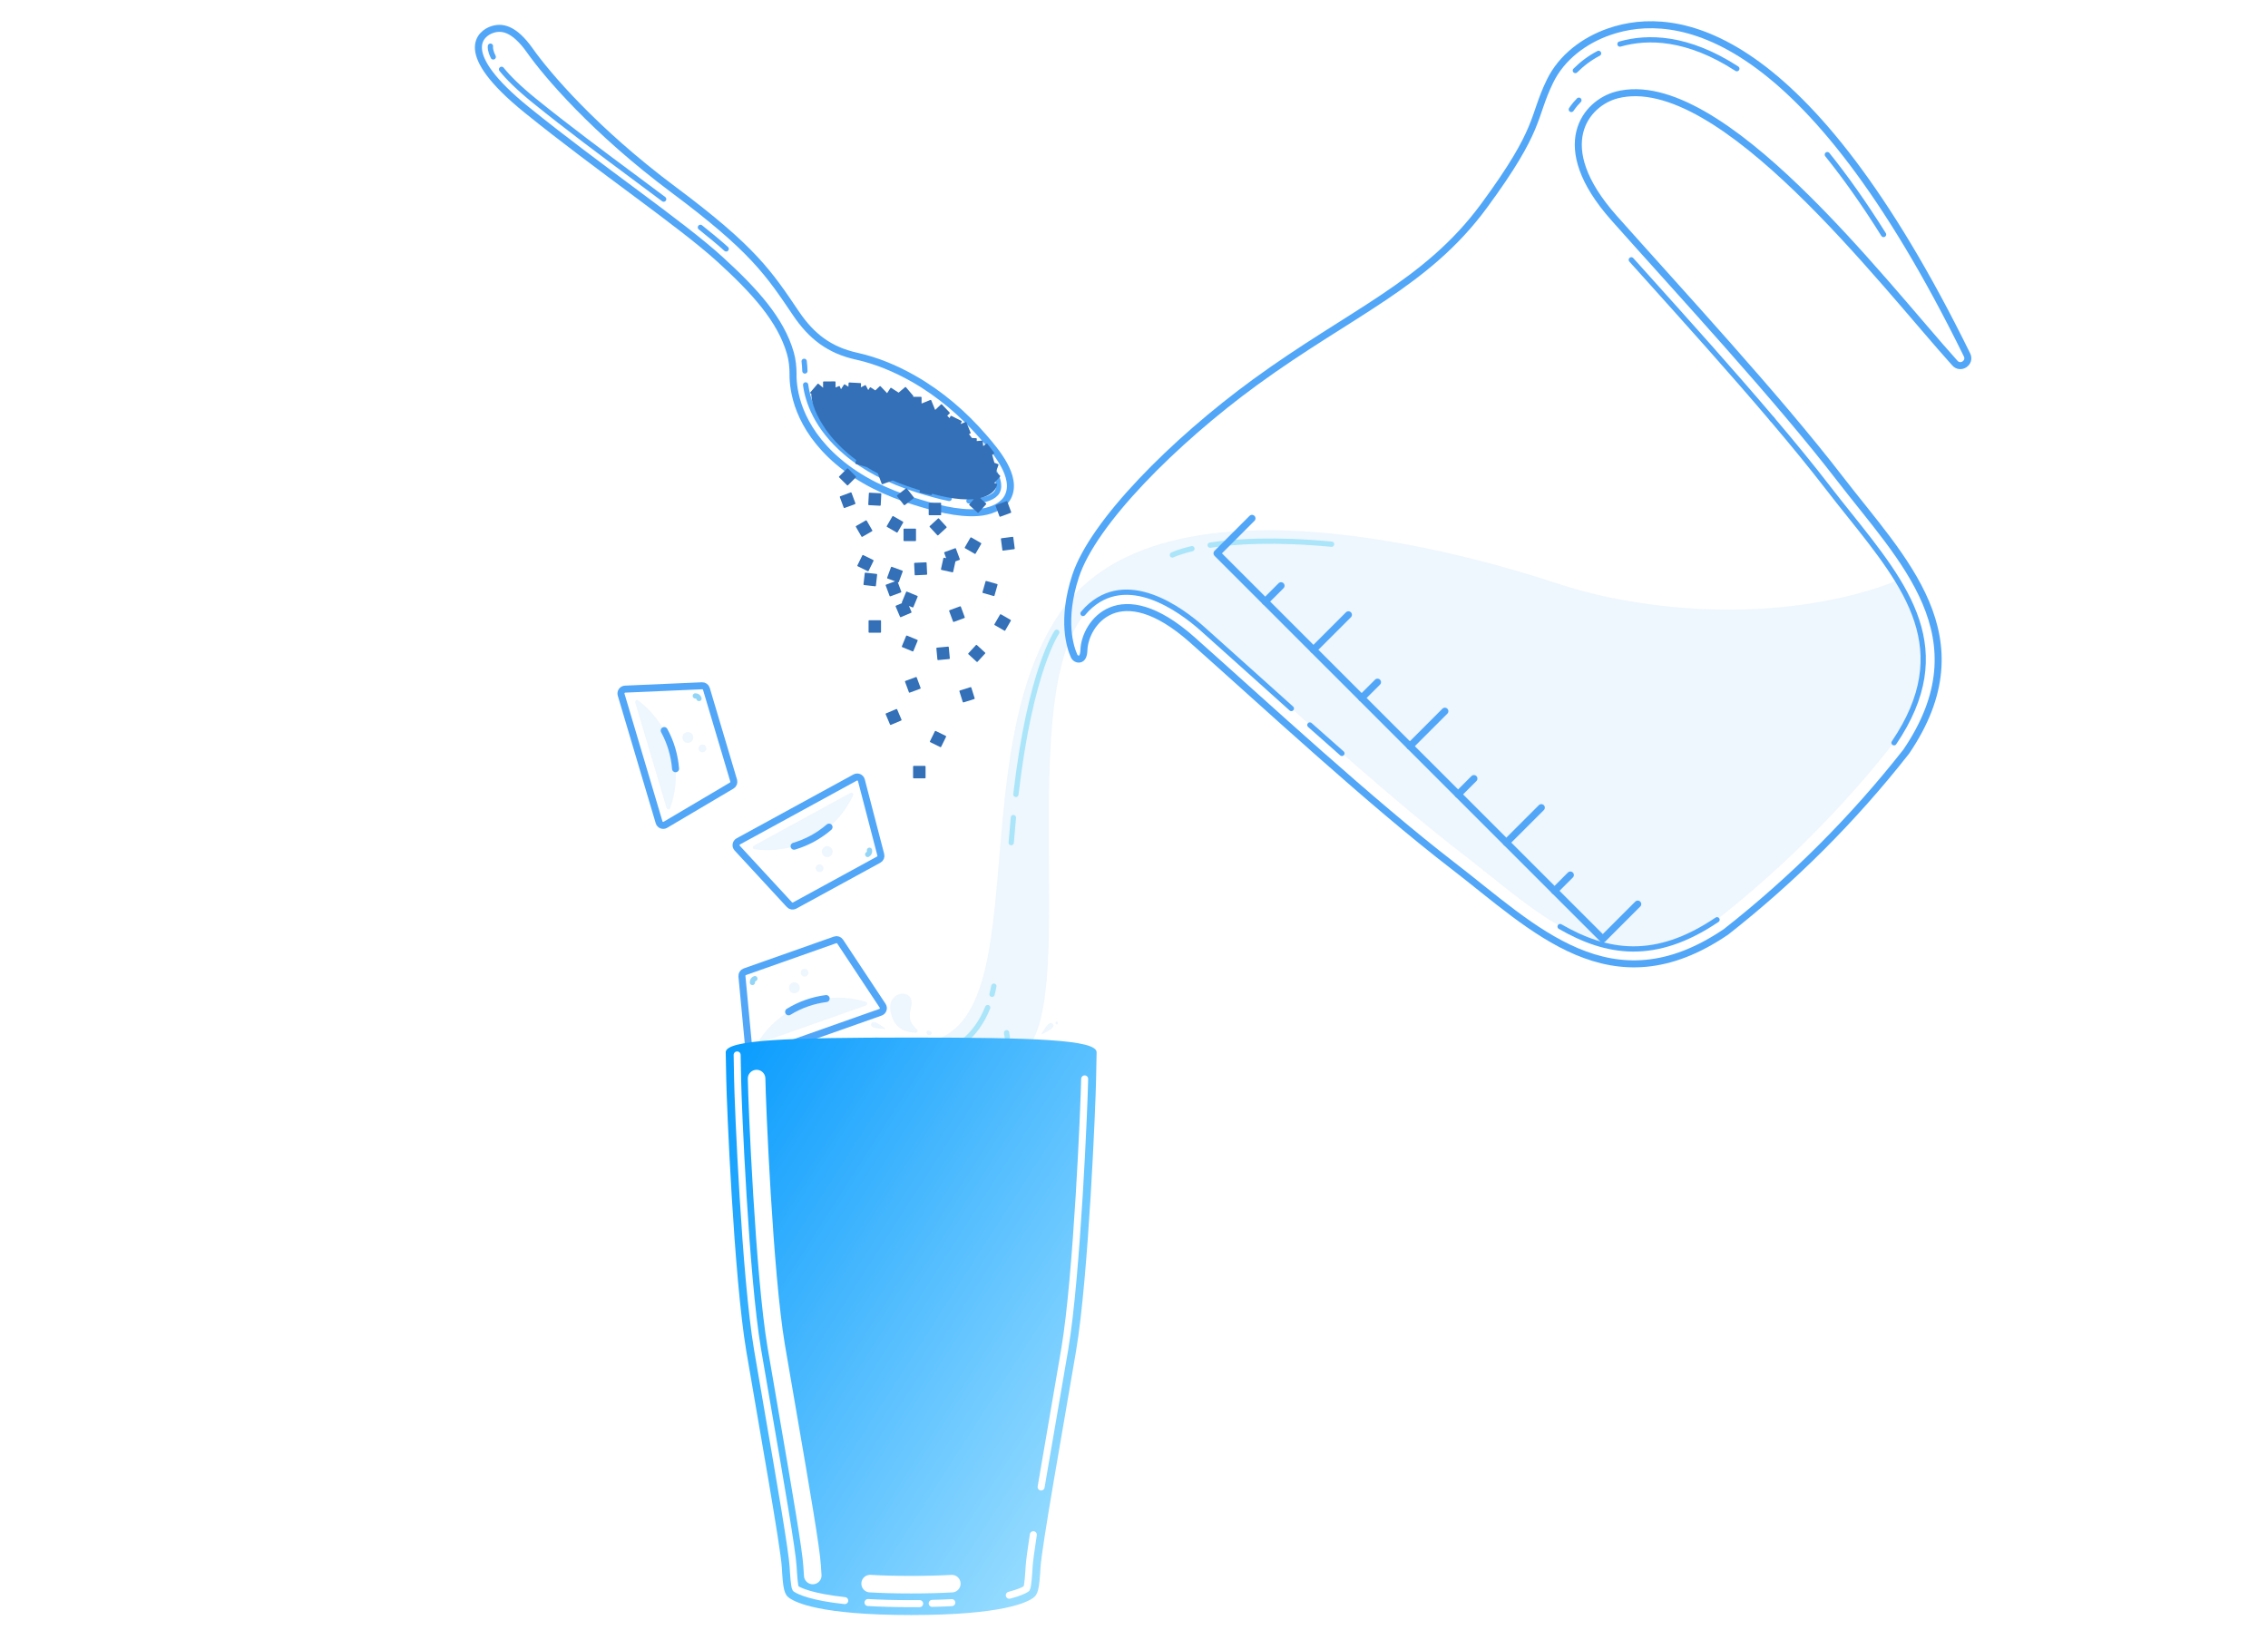 <svg width="320" height="230" viewBox="0 0 320 230" fill="none" xmlns="http://www.w3.org/2000/svg">
<rect width="320" height="230" fill="white"/>
<g clip-path="url(#clip0_858_6811)">
<path d="M225.549 7.533C224.358 8.151 223.26 8.962 222.271 9.95" stroke="#52A6F8" stroke-width="0.742" stroke-linecap="round" stroke-linejoin="round"/>
<path d="M221.703 15.443C222.089 14.869 222.474 14.439 222.771 14.143" stroke="#52A6F8" stroke-width="0.742" stroke-linecap="round" stroke-linejoin="round"/>
<path opacity="0.1" d="M267.706 81.887C267.706 81.887 252.436 88.936 228.836 84.65C225.569 84.057 222.351 83.207 219.197 82.169C207.649 78.367 163.934 65.682 149.643 86.336C134.032 108.908 149.267 154.278 123.492 146.27L129.676 165.455C129.676 165.455 133.399 150.091 142.505 149.226C155.407 148.005 138.584 83.894 159.367 83.597C162.501 83.701 165.956 85.412 169.644 88.689C171.819 90.622 174.192 92.752 176.703 95.012C185.883 103.267 197.312 113.544 206.299 120.455C207.545 121.414 208.796 122.413 210.002 123.382C216.745 128.775 223.117 133.867 230.532 133.867C234.338 133.867 238.169 132.527 242.248 129.769C251.512 122.492 259.901 114.103 267.187 104.839L267.217 104.8C273.337 95.748 271.879 88.729 267.701 81.882L267.706 81.887Z" fill="#52A6F8"/>
<path d="M117.827 132.631L105.087 137.13C104.825 137.224 104.657 137.486 104.682 137.763L105.705 148.579C105.745 148.974 106.14 149.231 106.516 149.098L124.228 142.844C124.604 142.711 124.752 142.261 124.535 141.93L118.538 132.869C118.385 132.636 118.089 132.537 117.827 132.631Z" stroke="#52A6F8" stroke-width="0.989" stroke-linecap="round" stroke-linejoin="round"/>
<path d="M106.161 138.638C106.136 138.4 106.28 138.178 106.507 138.099" stroke="#93D5F6" stroke-width="0.742" stroke-miterlimit="10" stroke-linecap="round"/>
<path opacity="0.1" d="M122.3 141.426C122.369 141.534 122.36 141.638 122.335 141.703C122.31 141.772 122.261 141.861 122.137 141.9L107.554 147.046C107.43 147.091 107.337 147.051 107.277 147.012C107.218 146.972 107.144 146.903 107.129 146.774C110.421 141.801 116.61 139.611 122.295 141.421L122.3 141.426Z" fill="#52A6F8"/>
<path opacity="0.1" d="M112.077 140.16C112.5 140.16 112.843 139.817 112.843 139.394C112.843 138.971 112.5 138.628 112.077 138.628C111.654 138.628 111.311 138.971 111.311 139.394C111.311 139.817 111.654 140.16 112.077 140.16Z" fill="#52A6F8"/>
<path opacity="0.1" d="M113.516 137.807C113.817 137.807 114.06 137.563 114.06 137.263C114.06 136.963 113.817 136.719 113.516 136.719C113.216 136.719 112.973 136.963 112.973 137.263C112.973 137.563 113.216 137.807 113.516 137.807Z" fill="#52A6F8"/>
<path d="M111.268 142.78C112.879 141.787 114.688 141.149 116.567 140.912" stroke="#52A6F8" stroke-width="0.989" stroke-linecap="round" stroke-linejoin="round"/>
<path opacity="0.1" d="M148.397 145.128C148.708 144.836 148.674 144.634 148.53 144.48C148.387 144.322 148.184 144.273 147.873 144.559C147.641 144.777 147.181 145.489 146.963 145.84C146.929 145.894 146.988 145.963 147.047 145.934C147.413 145.746 148.16 145.345 148.397 145.133V145.128Z" fill="#52A6F8"/>
<path opacity="0.3" d="M142.984 115.374C142.875 116.506 142.772 117.682 142.678 118.908" stroke="#0BBBEF" stroke-width="0.742" stroke-miterlimit="10" stroke-linecap="round"/>
<path opacity="0.3" d="M149.105 89.223C149.105 89.223 145.383 94.517 143.336 112.101" stroke="#0BBBEF" stroke-width="0.742" stroke-miterlimit="10" stroke-linecap="round"/>
<path d="M228.105 13.406C223.858 14.503 218.574 20.47 227.744 30.782C236.909 41.094 250.795 56.092 259.609 67.551C268.423 79.01 279.971 89.851 268.952 106.07L268.873 106.169C261.468 115.591 252.96 124.094 243.533 131.494L243.518 131.504C227.299 142.523 216.458 130.975 204.999 122.161C193.541 113.347 178.542 99.466 168.23 90.296C157.918 81.131 153.069 88.002 152.935 91.704C152.901 92.614 152.659 92.916 152.352 92.99C152.021 93.069 151.685 92.871 151.546 92.56C151.032 91.423 149.707 87.582 151.754 81.308C154.231 73.735 165.605 62.311 177.089 53.932C190.57 44.104 201.228 40.125 209.379 29.057C217.526 17.988 216.152 16.673 218.707 11.433C220.349 8.077 223.532 5.689 227.067 4.468C236.425 1.23 254.7 3.608 277.534 50.081C278.068 51.169 276.634 52.142 275.824 51.243C265.7 40.016 242.683 9.639 228.11 13.401L228.105 13.406Z" stroke="#52A6F8" stroke-width="0.989" stroke-linecap="round" stroke-linejoin="round"/>
<path d="M245.056 9.693C238.066 5.165 232.46 5.106 228.564 6.218" stroke="#52A6F8" stroke-width="0.742" stroke-linecap="round" stroke-linejoin="round"/>
<path d="M265.758 33.091C263.01 28.701 260.365 24.974 257.824 21.82" stroke="#52A6F8" stroke-width="0.742" stroke-linecap="round" stroke-linejoin="round"/>
<path d="M250.034 59.147C244.344 52.439 237.972 45.35 232.489 39.25C231.698 38.37 230.922 37.51 230.166 36.665" stroke="#52A6F8" stroke-width="0.742" stroke-linecap="round" stroke-linejoin="round"/>
<path d="M267.236 104.814C276.129 91.66 269.046 82.801 260.849 72.544C259.885 71.338 258.882 70.087 257.928 68.841C255.609 65.826 252.91 62.533 250.033 59.147" stroke="#52A6F8" stroke-width="0.742" stroke-linecap="round" stroke-linejoin="round"/>
<path d="M220.121 130.753C226.721 134.564 233.552 135.681 242.263 129.789" stroke="#52A6F8" stroke-width="0.742" stroke-linecap="round" stroke-linejoin="round"/>
<path d="M184.811 102.308C186.303 103.638 187.816 104.977 189.334 106.312" stroke="#52A6F8" stroke-width="0.742" stroke-linecap="round" stroke-linejoin="round"/>
<path d="M152.807 86.568C152.985 86.351 153.172 86.143 153.365 85.945C158.956 80.355 166.604 86.015 169.634 88.709C171.804 90.642 174.177 92.772 176.688 95.031C178.453 96.618 180.302 98.284 182.2 99.98" stroke="#52A6F8" stroke-width="0.742" stroke-linecap="round" stroke-linejoin="round"/>
<path opacity="0.3" d="M170.752 76.929C174.321 76.385 179.858 76.044 187.881 76.795" stroke="#0BBBEF" stroke-width="0.742" stroke-miterlimit="10" stroke-linecap="round"/>
<path opacity="0.3" d="M165.412 78.313C165.412 78.313 166.252 77.883 168.175 77.428" stroke="#0BBBEF" stroke-width="0.742" stroke-miterlimit="10" stroke-linecap="round"/>
<path d="M190.254 86.756L185.32 91.69" stroke="#52A6F8" stroke-width="0.989" stroke-linecap="round" stroke-linejoin="round"/>
<path d="M231.076 127.579L226.143 132.512L171.765 78.14L171.711 78.081L176.649 73.147" stroke="#52A6F8" stroke-width="0.989" stroke-linecap="round" stroke-linejoin="round"/>
<path d="M203.862 100.36L198.924 105.299" stroke="#52A6F8" stroke-width="0.989" stroke-linecap="round" stroke-linejoin="round"/>
<path d="M217.472 113.97L212.533 118.903" stroke="#52A6F8" stroke-width="0.989" stroke-linecap="round" stroke-linejoin="round"/>
<path d="M178.514 84.888L180.748 82.653" stroke="#52A6F8" stroke-width="0.989" stroke-linecap="round" stroke-linejoin="round"/>
<path d="M192.123 98.492L194.357 96.262" stroke="#52A6F8" stroke-width="0.989" stroke-linecap="round" stroke-linejoin="round"/>
<path d="M205.732 112.101L207.962 109.867" stroke="#52A6F8" stroke-width="0.989" stroke-linecap="round" stroke-linejoin="round"/>
<path d="M219.336 125.71L221.57 123.476" stroke="#52A6F8" stroke-width="0.989" stroke-linecap="round" stroke-linejoin="round"/>
<path opacity="0.3" d="M139.969 140.313C140.063 139.947 140.152 139.562 140.226 139.166" stroke="#0BBBEF" stroke-width="0.742" stroke-miterlimit="10" stroke-linecap="round"/>
<path opacity="0.3" d="M127.432 149.636C127.432 149.636 136.038 150.526 139.355 142.187" stroke="#0BBBEF" stroke-width="0.742" stroke-miterlimit="10" stroke-linecap="round"/>
<path opacity="0.3" d="M142.12 146.364C142.031 145.993 142.031 145.736 142.031 145.736" stroke="#0BBBEF" stroke-width="0.742" stroke-miterlimit="10" stroke-linecap="round"/>
<path d="M147.316 149.167C144.864 149.354 143.549 148.633 142.842 147.802" stroke="#32BEF0" stroke-width="0.742" stroke-miterlimit="10" stroke-linecap="round"/>
<path d="M143.405 152.405C143.405 153.156 141.25 154.946 138.679 154.946C136.109 154.946 134.102 153.156 134.102 152.405C134.102 151.653 136.109 152.726 138.679 152.726C141.25 152.726 143.405 151.653 143.405 152.405Z" fill="#32BEF0"/>
<path opacity="0.1" d="M129.381 145.267C129.573 145.435 129.435 145.756 129.178 145.736C127.992 145.637 126.316 145.459 125.693 142.953C124.946 139.933 128.58 139.394 128.624 141.46C128.649 142.637 127.655 143.749 129.376 145.267H129.381Z" fill="#52A6F8"/>
<path opacity="0.1" d="M130.968 146.058C130.77 145.983 130.671 145.771 130.745 145.573C130.819 145.375 130.983 145.42 131.175 145.494C131.368 145.568 131.526 145.637 131.452 145.835C131.378 146.033 131.166 146.132 130.968 146.058Z" fill="#52A6F8"/>
<path opacity="0.1" d="M123.3 144.995C122.904 144.851 122.86 144.653 122.934 144.456C123.008 144.258 123.166 144.139 123.562 144.283C123.854 144.391 124.541 144.866 124.867 145.098C124.921 145.138 124.892 145.217 124.827 145.212C124.427 145.177 123.596 145.103 123.305 144.995H123.3Z" fill="#52A6F8"/>
<path opacity="0.1" d="M148.916 144.352C148.916 144.465 149.01 144.554 149.119 144.554C149.232 144.554 149.242 144.46 149.242 144.352C149.242 144.238 149.232 144.149 149.119 144.149C149.005 144.149 148.916 144.243 148.916 144.352Z" fill="#52A6F8"/>
<path d="M128.555 227.905C141.551 227.905 144.853 226.091 145.689 225.547C146.5 225.019 146.633 224.193 146.811 221.187C146.989 218.182 150.054 201.147 151.824 190.652C153.593 180.157 154.592 155.756 154.651 152.276C154.681 150.442 154.725 148.539 154.725 148.49C154.725 146.72 145.971 146.413 128.56 146.413C111.149 146.413 102.395 146.725 102.395 148.49C102.395 148.539 102.439 150.442 102.469 152.276C102.528 155.756 103.532 180.157 105.296 190.652C107.066 201.147 110.131 218.182 110.309 221.187C110.487 224.193 110.62 225.019 111.431 225.547C112.267 226.091 115.569 227.905 128.565 227.905H128.555Z" fill="url(#paint0_linear_858_6811)"/>
<path d="M119.187 225.869C114.491 225.36 112.805 224.529 112.301 224.203C112.276 224.188 112.266 224.178 112.266 224.178C112.069 223.877 111.96 222.062 111.905 221.088C111.772 218.785 110.091 209.066 108.47 199.664C107.901 196.366 107.343 193.143 106.878 190.38C105.138 180.058 104.129 155.786 104.07 152.247C104.045 150.907 104.021 149.533 104.006 148.865" stroke="white" stroke-width="0.989" stroke-linecap="round" stroke-linejoin="round"/>
<path d="M129.76 226.294C129.37 226.294 128.964 226.299 128.554 226.299C126.216 226.299 124.199 226.239 122.469 226.141" stroke="white" stroke-width="0.989" stroke-linecap="round" stroke-linejoin="round"/>
<path d="M134.294 226.155C133.438 226.2 132.519 226.239 131.525 226.259" stroke="white" stroke-width="0.989" stroke-linecap="round" stroke-linejoin="round"/>
<path d="M145.797 216.57C145.466 218.716 145.249 220.317 145.204 221.088C145.145 222.057 145.041 223.852 144.833 224.183C144.833 224.183 144.824 224.193 144.804 224.203C144.512 224.391 143.83 224.747 142.406 225.112" stroke="white" stroke-width="0.989" stroke-linecap="round" stroke-linejoin="round"/>
<path d="M153.039 152.247C152.98 155.791 151.971 180.058 150.231 190.38C149.767 193.144 149.208 196.362 148.64 199.659C148.036 203.139 147.428 206.664 146.895 209.837" stroke="white" stroke-width="0.989" stroke-linecap="round" stroke-linejoin="round"/>
<path d="M114.674 222.325C114.63 221.805 114.6 221.232 114.58 220.931C114.447 218.647 113.117 210.851 111.11 199.209C110.542 195.917 109.983 192.699 109.518 189.935C107.803 179.757 106.809 155.712 106.75 152.202" stroke="white" stroke-width="2.477" stroke-linecap="round" stroke-linejoin="round"/>
<path d="M134.295 223.476C132.668 223.565 130.77 223.62 128.555 223.62C126.341 223.62 124.403 223.565 122.771 223.471" stroke="white" stroke-width="2.477" stroke-linecap="round" stroke-linejoin="round"/>
<path d="M103.517 110.154L99.666 97.207C99.587 96.94 99.335 96.757 99.053 96.772L88.198 97.246C87.802 97.266 87.525 97.652 87.639 98.032L92.993 116.036C93.106 116.417 93.546 116.59 93.888 116.387L103.24 110.855C103.483 110.712 103.596 110.425 103.512 110.158L103.517 110.154Z" stroke="#52A6F8" stroke-width="0.989" stroke-linecap="round" stroke-linejoin="round"/>
<path d="M98.103 98.2C98.341 98.191 98.553 98.344 98.623 98.571" stroke="#93D5F6" stroke-width="0.742" stroke-miterlimit="10" stroke-linecap="round"/>
<path opacity="0.1" d="M94.51 114.172C94.402 114.237 94.298 114.222 94.229 114.197C94.164 114.172 94.075 114.113 94.041 113.99L89.631 99.169C89.597 99.046 89.631 98.952 89.676 98.892C89.715 98.833 89.794 98.764 89.923 98.759C94.728 102.293 96.597 108.591 94.505 114.177L94.51 114.172Z" fill="#52A6F8"/>
<path opacity="0.1" d="M97.051 104.834C97.475 104.834 97.818 104.491 97.818 104.068C97.818 103.645 97.475 103.302 97.051 103.302C96.628 103.302 96.285 103.645 96.285 104.068C96.285 104.491 96.628 104.834 97.051 104.834Z" fill="#52A6F8"/>
<path opacity="0.1" d="M99.108 106.154C99.409 106.154 99.652 105.911 99.652 105.611C99.652 105.31 99.409 105.067 99.108 105.067C98.808 105.067 98.564 105.31 98.564 105.611C98.564 105.911 98.808 106.154 99.108 106.154Z" fill="#52A6F8"/>
<path d="M93.715 103.09C94.624 104.751 95.168 106.59 95.317 108.478" stroke="#52A6F8" stroke-width="0.989" stroke-linecap="round" stroke-linejoin="round"/>
<path d="M112.123 127.782L123.977 121.306C124.224 121.172 124.348 120.886 124.274 120.619L121.535 110.104C121.436 109.718 121.001 109.531 120.65 109.723L104.169 118.73C103.823 118.923 103.744 119.388 104.011 119.679L111.382 127.663C111.569 127.871 111.876 127.92 112.123 127.787V127.782Z" stroke="#52A6F8" stroke-width="0.989" stroke-linecap="round" stroke-linejoin="round"/>
<path d="M122.678 119.986C122.737 120.218 122.633 120.456 122.426 120.574" stroke="#93D5F6" stroke-width="0.742" stroke-miterlimit="10" stroke-linecap="round"/>
<path opacity="0.1" d="M106.304 119.818C106.215 119.724 106.21 119.62 106.225 119.551C106.235 119.482 106.275 119.383 106.388 119.323L119.958 111.908C120.072 111.844 120.171 111.869 120.24 111.893C120.304 111.923 120.388 111.982 120.423 112.106C117.971 117.544 112.207 120.693 106.309 119.818H106.304Z" fill="#52A6F8"/>
<path opacity="0.1" d="M116.719 120.95C117.143 120.95 117.486 120.607 117.486 120.184C117.486 119.76 117.143 119.417 116.719 119.417C116.296 119.417 115.953 119.76 115.953 120.184C115.953 120.607 116.296 120.95 116.719 120.95Z" fill="#52A6F8"/>
<path opacity="0.1" d="M115.638 123.065C115.938 123.065 116.181 122.822 116.181 122.522C116.181 122.221 115.938 121.978 115.638 121.978C115.337 121.978 115.094 122.221 115.094 122.522C115.094 122.822 115.337 123.065 115.638 123.065Z" fill="#52A6F8"/>
<path d="M116.973 116.718C115.539 117.954 113.858 118.873 112.039 119.412" stroke="#52A6F8" stroke-width="0.989" stroke-linecap="round" stroke-linejoin="round"/>
<path d="M111.895 52.875C111.895 51.852 111.801 50.823 111.52 49.84C110.16 45.094 106.463 41.045 101.598 36.606C96.037 31.534 84.548 23.783 74.345 15.527C64.142 7.272 67.988 4.701 69.352 4.207C70.717 3.713 72.477 3.89 74.785 7.163C77.094 10.436 83.832 18.419 95.053 26.788C106.28 35.163 108.484 38.564 112.296 44.209C114.505 47.486 117.041 49.419 120.892 50.27C123.69 50.888 126.38 52.02 128.861 53.428C132.633 55.569 135.965 58.426 138.792 61.704C140.448 63.622 143.632 67.29 142.208 70.112C141.462 71.586 139.509 72.223 137.962 72.327C134.996 72.53 131.798 71.62 129 70.745C125.134 69.539 121.362 67.769 118.262 65.129C112.503 60.226 111.881 54.976 111.89 52.87L111.895 52.875Z" stroke="#52A6F8" stroke-width="0.989" stroke-linecap="round" stroke-linejoin="round"/>
<path d="M137.531 62.796L137.561 62.831C138.782 64.245 141.634 67.552 140.72 69.361C140.324 70.147 138.955 70.587 137.852 70.661C137.487 70.686 137.106 70.691 136.71 70.681M133.932 70.34C132.444 70.043 130.927 69.598 129.503 69.153C125.38 67.868 121.964 66.084 119.354 63.859C115.172 60.3 113.976 56.587 113.669 54.313M113.565 52.351C113.551 51.876 113.516 51.421 113.462 50.986M102.458 35.123C101.41 34.184 100.189 33.17 98.824 32.083M93.638 28.098C92.319 27.11 90.93 26.077 89.491 25.004C85.067 21.716 80.054 17.989 75.407 14.227C73.138 12.388 71.685 10.925 70.765 9.783M69.594 8.033C69.154 7.158 69.174 6.679 69.198 6.516" stroke="#52A6F8" stroke-width="0.742" stroke-miterlimit="10" stroke-linecap="round"/>
<path d="M116.133 54.715L116.129 54.713L115.482 54.16C115.445 54.128 115.388 54.132 115.356 54.169L114.328 55.371C114.296 55.409 114.3 55.465 114.338 55.497L114.519 55.652C114.501 55.659 114.484 55.666 114.466 55.673C114.51 56.676 114.871 57.665 115.316 58.579C115.633 59.232 116.003 59.855 116.409 60.453C116.878 61.14 117.402 61.788 117.971 62.401C118.49 62.959 119.044 63.488 119.627 63.983C120.004 64.304 120.399 64.615 120.811 64.917L120.685 65.359C120.672 65.406 120.699 65.455 120.747 65.468L122.268 65.901L122.274 65.903C122.783 66.218 123.312 66.52 123.863 66.809L124.404 68.273C124.421 68.319 124.472 68.343 124.518 68.326L125.946 67.798C126.994 68.247 128.103 68.655 129.271 69.02C129.446 69.075 129.623 69.129 129.8 69.184L129.748 69.422C129.737 69.47 129.768 69.518 129.816 69.528L131.361 69.868C131.409 69.878 131.456 69.848 131.467 69.8L131.494 69.675C132.217 69.871 132.949 70.046 133.676 70.182C135.026 70.434 136.202 70.523 137.265 70.448C137.315 70.445 137.365 70.441 137.416 70.436L136.762 71.16C136.729 71.197 136.732 71.253 136.769 71.286L137.943 72.346C137.98 72.378 138.036 72.376 138.069 72.339L139.129 71.165C139.162 71.128 139.159 71.072 139.122 71.039L138.289 70.287C139.211 70.063 140.131 69.608 140.518 68.842C140.607 68.664 140.666 68.486 140.706 68.298L140.686 68.293C140.652 68.285 140.615 68.276 140.582 68.264C140.48 68.231 140.379 68.193 140.28 68.15L141.108 67.253C141.141 67.217 141.139 67.161 141.102 67.127L140.526 66.596L140.88 65.608C140.897 65.562 140.873 65.511 140.826 65.494L140.305 65.307L139.997 64.208C139.996 64.204 139.994 64.199 139.992 64.194L140.247 64C140.286 63.97 140.293 63.914 140.263 63.875L139.303 62.618C139.273 62.579 139.217 62.572 139.178 62.602L138.72 62.951L138.665 62.257C138.661 62.208 138.618 62.172 138.569 62.176L137.805 62.237L137.822 61.931C137.824 61.882 137.787 61.84 137.738 61.838L137.13 61.804L136.71 61.255L136.901 61.177C136.946 61.159 136.968 61.107 136.949 61.061L136.352 59.597C136.334 59.551 136.282 59.529 136.236 59.548L135.527 59.837L135.69 59.51C135.712 59.466 135.694 59.412 135.65 59.39L134.233 58.686C134.189 58.664 134.136 58.682 134.114 58.726L133.977 59.002L133.65 58.658L133.984 58.341C134.02 58.307 134.021 58.251 133.987 58.215L132.898 57.068C132.864 57.033 132.808 57.031 132.772 57.065L131.946 57.849L131.39 56.485C131.371 56.439 131.32 56.417 131.274 56.436L130.029 56.944L130.026 56.083C130.026 56.034 129.986 55.995 129.936 55.995L128.809 55.999L128.838 55.974C128.875 55.942 128.88 55.886 128.848 55.849L127.824 54.643C127.792 54.606 127.736 54.601 127.698 54.633L126.787 55.408L125.753 54.737C125.712 54.71 125.657 54.722 125.63 54.763L125.164 55.481L124.244 54.512C124.21 54.476 124.154 54.475 124.118 54.509L123.505 55.091L122.852 54.667C122.811 54.64 122.756 54.652 122.729 54.693L122.502 55.043L122.167 54.396C122.144 54.352 122.091 54.335 122.047 54.358L121.461 54.661L121.489 54.154C121.491 54.104 121.454 54.062 121.405 54.06L119.825 53.973C119.776 53.971 119.734 54.008 119.731 54.057L119.703 54.571L119.204 54.247C119.163 54.22 119.108 54.232 119.081 54.273L118.657 54.925L118.496 54.53C118.478 54.485 118.426 54.463 118.38 54.481L117.893 54.68L117.89 53.91C117.89 53.861 117.85 53.822 117.8 53.822L116.219 53.828C116.169 53.828 116.13 53.868 116.13 53.917L116.133 54.715Z" fill="#3370B8"/>
<path d="M137.53 78.153L136.16 77.362C136.118 77.338 136.103 77.283 136.128 77.241L136.919 75.871C136.943 75.828 136.998 75.814 137.04 75.838L138.41 76.629C138.453 76.654 138.467 76.708 138.443 76.751L137.652 78.121C137.627 78.163 137.573 78.178 137.53 78.153Z" fill="#3370B8"/>
<path d="M132.373 75.533L133.539 74.464C133.575 74.43 133.578 74.374 133.544 74.338L132.475 73.172C132.442 73.136 132.386 73.134 132.349 73.167L131.184 74.236C131.147 74.269 131.145 74.326 131.178 74.362L132.247 75.528C132.281 75.564 132.337 75.566 132.373 75.533Z" fill="#3370B8"/>
<path d="M129.839 97.192L128.355 97.74C128.309 97.757 128.258 97.734 128.241 97.688L127.693 96.204C127.676 96.158 127.699 96.106 127.745 96.089L129.229 95.541C129.275 95.524 129.326 95.547 129.343 95.594L129.892 97.077C129.909 97.123 129.885 97.174 129.839 97.192Z" fill="#3370B8"/>
<path d="M127.295 91.317L128.757 91.921C128.802 91.939 128.854 91.918 128.873 91.872L129.477 90.41C129.496 90.365 129.474 90.313 129.429 90.294L127.967 89.69C127.922 89.671 127.869 89.693 127.851 89.738L127.247 91.2C127.228 91.246 127.249 91.298 127.295 91.317Z" fill="#3370B8"/>
<path d="M133.935 92.998L132.36 93.147C132.311 93.152 132.268 93.116 132.263 93.067L132.114 91.492C132.109 91.443 132.145 91.4 132.194 91.395L133.769 91.246C133.818 91.241 133.861 91.277 133.866 91.326L134.015 92.901C134.02 92.95 133.984 92.993 133.935 92.998Z" fill="#3370B8"/>
<path d="M131.249 104.727L132.668 105.427C132.712 105.448 132.765 105.43 132.787 105.386L133.487 103.968C133.508 103.923 133.49 103.87 133.446 103.848L132.027 103.149C131.983 103.127 131.93 103.145 131.908 103.189L131.209 104.608C131.187 104.652 131.205 104.705 131.249 104.727Z" fill="#3370B8"/>
<path d="M127.151 101.676L125.694 102.292C125.649 102.311 125.596 102.29 125.577 102.245L124.961 100.788C124.942 100.743 124.963 100.691 125.008 100.671L126.465 100.055C126.51 100.036 126.562 100.057 126.581 100.102L127.198 101.559C127.217 101.604 127.196 101.656 127.151 101.676Z" fill="#3370B8"/>
<path d="M128.921 109.836L130.503 109.836C130.552 109.836 130.592 109.796 130.592 109.747L130.591 108.165C130.591 108.115 130.551 108.076 130.502 108.076L128.92 108.077C128.871 108.077 128.831 108.116 128.831 108.166L128.832 109.747C128.832 109.797 128.872 109.836 128.921 109.836Z" fill="#3370B8"/>
<path d="M127.275 85.103L126.416 85.466C126.371 85.485 126.35 85.537 126.369 85.583L126.986 87.04C127.005 87.085 127.057 87.106 127.102 87.087L128.559 86.47C128.604 86.451 128.625 86.399 128.606 86.354L128.248 85.507L128.754 85.716C128.799 85.735 128.851 85.713 128.87 85.668L129.474 84.206C129.493 84.16 129.471 84.108 129.426 84.089L127.964 83.485C127.918 83.466 127.866 83.488 127.848 83.534L127.243 84.996C127.227 85.035 127.241 85.079 127.275 85.103Z" fill="#3370B8"/>
<path d="M134.583 87.76L136.066 87.211C136.113 87.194 136.136 87.143 136.119 87.097L135.57 85.613C135.553 85.567 135.502 85.544 135.456 85.561L133.972 86.11C133.926 86.127 133.903 86.178 133.92 86.224L134.468 87.708C134.486 87.754 134.537 87.777 134.583 87.76Z" fill="#3370B8"/>
<path d="M135.369 79.012L134.808 79.22L134.484 80.693C134.473 80.741 134.426 80.772 134.378 80.761L132.833 80.422C132.785 80.411 132.755 80.364 132.765 80.316L133.104 78.771C133.115 78.723 133.163 78.692 133.211 78.703L133.496 78.766L133.222 78.025C133.205 77.979 133.229 77.927 133.275 77.91L134.758 77.362C134.804 77.344 134.856 77.368 134.873 77.414L135.422 78.898C135.439 78.944 135.415 78.995 135.369 79.012Z" fill="#3370B8"/>
<path d="M122.637 89.283H124.219C124.269 89.283 124.308 89.243 124.308 89.194V87.612C124.308 87.563 124.269 87.523 124.219 87.523H122.637C122.588 87.523 122.549 87.563 122.549 87.612V89.194C122.549 89.243 122.588 89.283 122.637 89.283Z" fill="#3370B8"/>
<path d="M126.706 82.181L126.678 82.171L127.165 83.488C127.182 83.534 127.159 83.585 127.113 83.602L125.629 84.151C125.583 84.168 125.532 84.145 125.515 84.099L124.966 82.615C124.949 82.569 124.972 82.518 125.018 82.501L126.293 82.029L125.221 81.635C125.175 81.618 125.151 81.567 125.168 81.521L125.714 80.036C125.731 79.99 125.782 79.966 125.828 79.984L127.313 80.529C127.359 80.546 127.383 80.597 127.366 80.643L126.82 82.128C126.803 82.174 126.752 82.198 126.706 82.181Z" fill="#3370B8"/>
<path d="M123.483 82.736L121.911 82.558C121.862 82.553 121.827 82.509 121.833 82.46L122.011 80.888C122.016 80.839 122.06 80.804 122.109 80.81L123.681 80.988C123.73 80.993 123.765 81.037 123.76 81.086L123.582 82.658C123.576 82.707 123.532 82.742 123.483 82.736Z" fill="#3370B8"/>
<path d="M121.012 79.904L122.431 80.603C122.475 80.625 122.528 80.607 122.55 80.563L123.25 79.144C123.271 79.1 123.253 79.047 123.209 79.025L121.791 78.326C121.746 78.304 121.693 78.322 121.671 78.366L120.972 79.785C120.95 79.829 120.968 79.882 121.012 79.904Z" fill="#3370B8"/>
<path d="M130.727 81.106L129.147 81.18C129.098 81.183 129.056 81.144 129.054 81.095L128.98 79.515C128.978 79.466 129.016 79.424 129.065 79.422L130.645 79.349C130.694 79.346 130.736 79.384 130.738 79.433L130.812 81.013C130.814 81.062 130.776 81.104 130.727 81.106Z" fill="#3370B8"/>
<path d="M137.926 93.383L138.997 92.218C139.03 92.182 139.028 92.126 138.992 92.093L137.827 91.022C137.791 90.989 137.735 90.991 137.701 91.027L136.631 92.192C136.597 92.228 136.6 92.284 136.636 92.318L137.801 93.388C137.837 93.421 137.893 93.419 137.926 93.383Z" fill="#3370B8"/>
<path d="M137.46 98.645L135.951 99.118C135.904 99.133 135.854 99.107 135.839 99.06L135.366 97.55C135.351 97.503 135.377 97.454 135.424 97.439L136.934 96.966C136.981 96.951 137.031 96.977 137.045 97.024L137.518 98.534C137.533 98.58 137.507 98.63 137.46 98.645Z" fill="#3370B8"/>
<path d="M138.683 83.676L140.204 84.109C140.252 84.122 140.301 84.095 140.314 84.048L140.747 82.526C140.761 82.479 140.733 82.43 140.686 82.416L139.164 81.984C139.117 81.97 139.068 81.997 139.055 82.045L138.622 83.566C138.608 83.614 138.636 83.663 138.683 83.676Z" fill="#3370B8"/>
<path d="M143.095 77.496L141.526 77.701C141.478 77.707 141.433 77.673 141.427 77.624L141.222 76.056C141.216 76.007 141.25 75.962 141.299 75.956L142.867 75.751C142.916 75.745 142.961 75.779 142.967 75.828L143.172 77.397C143.178 77.445 143.144 77.49 143.095 77.496Z" fill="#3370B8"/>
<path d="M140.342 88.208L141.712 88.999C141.754 89.024 141.809 89.009 141.833 88.967L142.624 87.597C142.649 87.554 142.634 87.5 142.591 87.475L141.221 86.684C141.179 86.66 141.125 86.674 141.1 86.717L140.309 88.087C140.284 88.129 140.299 88.184 140.342 88.208Z" fill="#3370B8"/>
<path d="M129.153 76.356H127.571C127.522 76.356 127.482 76.316 127.482 76.267V74.685C127.482 74.636 127.522 74.596 127.571 74.596H129.153C129.202 74.596 129.242 74.636 129.242 74.685V76.267C129.242 76.316 129.202 76.356 129.153 76.356Z" fill="#3370B8"/>
<path d="M125.15 74.354L126.52 75.145C126.563 75.17 126.617 75.155 126.642 75.113L127.433 73.743C127.457 73.7 127.443 73.646 127.4 73.621L126.03 72.83C125.988 72.806 125.933 72.82 125.909 72.863L125.118 74.233C125.093 74.275 125.108 74.33 125.15 74.354Z" fill="#3370B8"/>
<path d="M123.042 74.96L121.672 75.751C121.629 75.775 121.575 75.76 121.55 75.718L120.759 74.348C120.735 74.305 120.749 74.251 120.792 74.226L122.162 73.436C122.204 73.411 122.259 73.425 122.283 73.468L123.074 74.838C123.099 74.881 123.084 74.935 123.042 74.96Z" fill="#3370B8"/>
<path d="M119.157 71.685L120.64 71.137C120.686 71.12 120.71 71.068 120.693 71.022L120.144 69.539C120.127 69.493 120.076 69.469 120.03 69.486L118.546 70.035C118.5 70.052 118.476 70.103 118.493 70.149L119.042 71.633C119.059 71.679 119.11 71.703 119.157 71.685Z" fill="#3370B8"/>
<path d="M118.396 67.359L119.515 68.477C119.55 68.512 119.606 68.512 119.641 68.477L120.759 67.359C120.794 67.324 120.794 67.267 120.759 67.233L119.641 66.114C119.606 66.079 119.55 66.079 119.515 66.114L118.396 67.233C118.362 67.267 118.362 67.324 118.396 67.359Z" fill="#3370B8"/>
<path d="M127.663 71.276L128.911 70.305C128.95 70.274 128.957 70.218 128.927 70.18L127.955 68.931C127.925 68.893 127.869 68.886 127.83 68.916L126.582 69.888C126.543 69.918 126.536 69.974 126.566 70.012L127.538 71.261C127.568 71.299 127.624 71.306 127.663 71.276Z" fill="#3370B8"/>
<path d="M122.59 71.282L124.17 71.366C124.219 71.368 124.261 71.331 124.264 71.282L124.347 69.702C124.35 69.653 124.312 69.611 124.263 69.609L122.683 69.525C122.634 69.522 122.592 69.56 122.59 69.609L122.506 71.189C122.504 71.238 122.541 71.28 122.59 71.282Z" fill="#3370B8"/>
<path d="M132.702 72.708H131.12C131.071 72.708 131.031 72.668 131.031 72.619V71.037C131.031 70.988 131.071 70.948 131.12 70.948H132.702C132.751 70.948 132.791 70.988 132.791 71.037V72.619C132.791 72.668 132.751 72.708 132.702 72.708Z" fill="#3370B8"/>
<path d="M142.616 72.367L141.132 72.915C141.086 72.932 141.035 72.909 141.018 72.863L140.469 71.379C140.452 71.333 140.476 71.282 140.522 71.265L142.006 70.716C142.052 70.699 142.103 70.723 142.12 70.769L142.668 72.252C142.685 72.299 142.662 72.35 142.616 72.367Z" fill="#3370B8"/>
</g>
<defs>
<linearGradient id="paint0_linear_858_6811" x1="102.395" y1="146.413" x2="176.498" y2="194" gradientUnits="userSpaceOnUse">
<stop stop-color="#089BFE"/>
<stop offset="1" stop-color="#A8E4FF"/>
</linearGradient>
<clipPath id="clip0_858_6811">
<rect width="236" height="225" fill="white" transform="translate(42.5 3)"/>
</clipPath>
</defs>
</svg>
